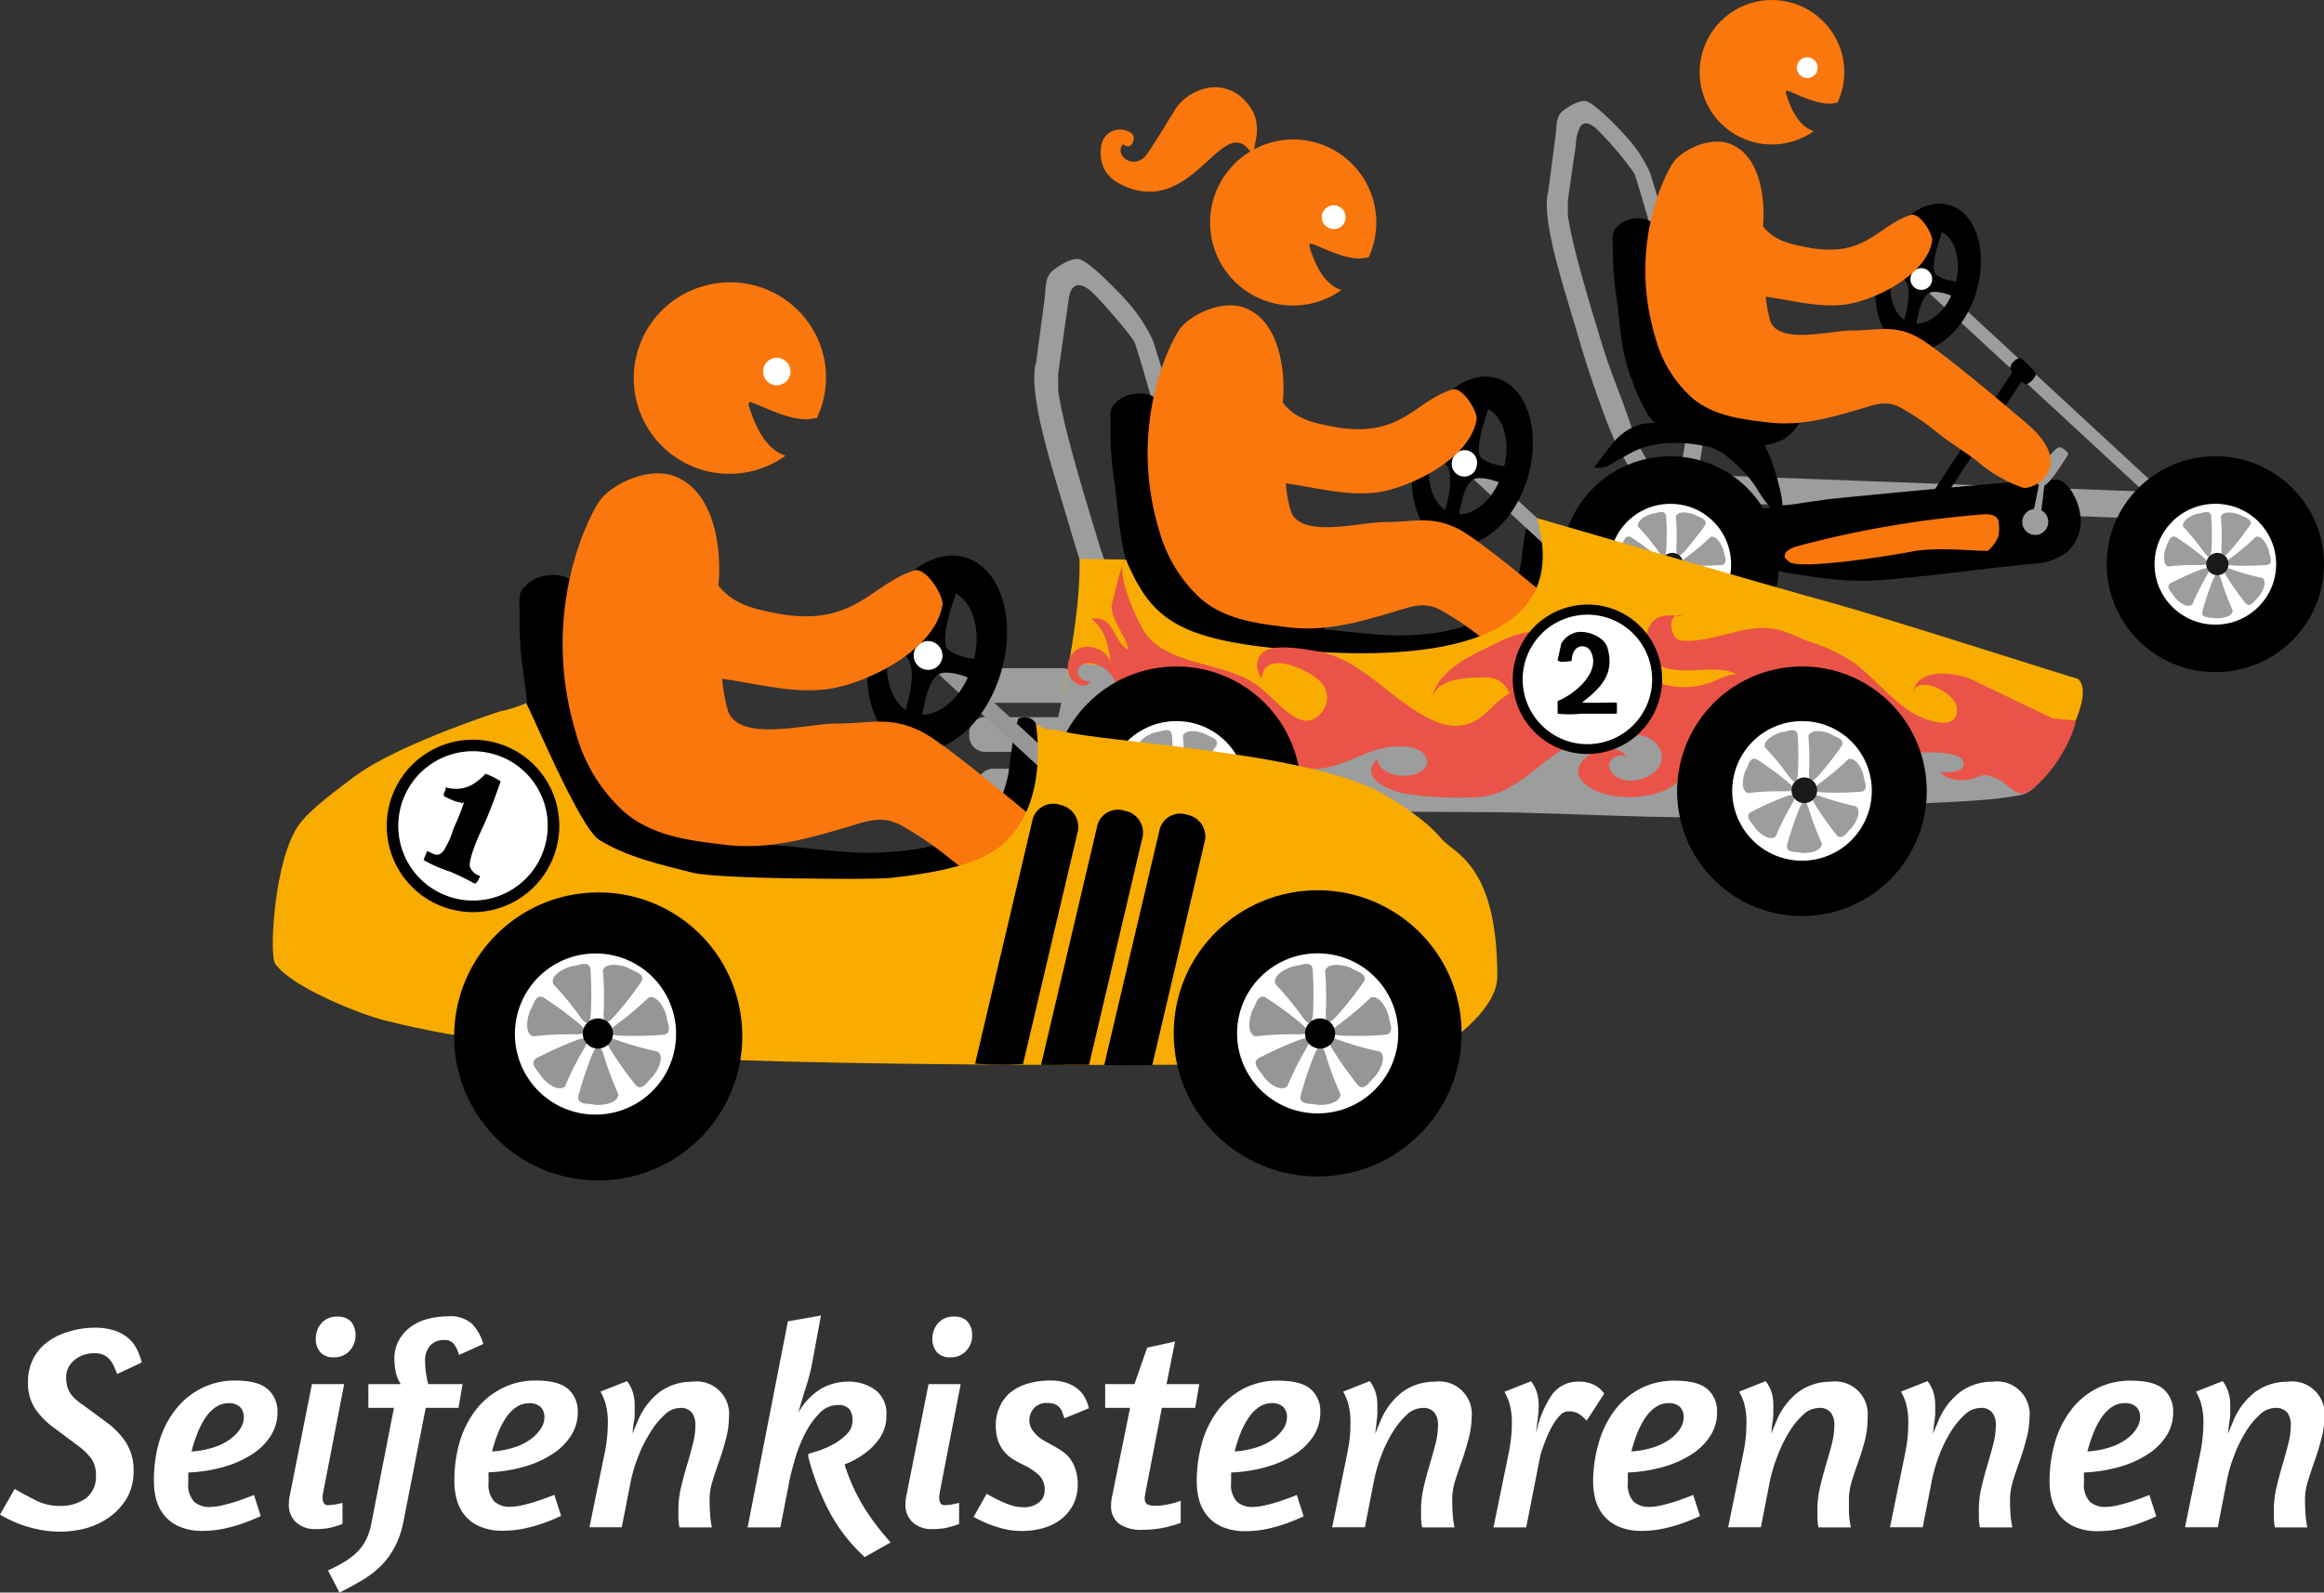 <svg id="Ebene_2" data-name="Ebene 2" xmlns="http://www.w3.org/2000/svg" width="308" height="211.11" viewBox="0 0 308 211.11"><rect x="0" y="0" width="308" height="211.11" fill="#333333" stroke="none"/><defs><style>.cls-1{fill:#fff;}.cls-2{fill:#9c9d9d;}.cls-3{fill:#f9770d;}.cls-4{fill:#1a1a18;}.cls-5{fill:#f8ac00;}.cls-6{fill:#ea5448;}.cls-7{fill:#969696;}</style></defs><title>footer_signet</title><path class="cls-1" d="M12.71,191a8.24,8.24,0,0,1,2.86.43,5.28,5.28,0,0,1,1.83,1.1,4.9,4.9,0,0,1,1.06,1.5,9.1,9.1,0,0,1,.56,1.58l-3.25,1.52c-.11-.24-.22-.51-.35-.82a5.44,5.44,0,0,0-.5-.91,2.39,2.39,0,0,0-.84-.73,2.73,2.73,0,0,0-1.37-.29,4.15,4.15,0,0,0-1.46.25,3.72,3.72,0,0,0-1.18.68,3.07,3.07,0,0,0-.79,1A2.77,2.77,0,0,0,9,197.63a4.22,4.22,0,0,0,.17,1.24,3.42,3.42,0,0,0,.5,1,5,5,0,0,0,.76.77c.28.24.61.48,1,.74l3.1,2.29a10.25,10.25,0,0,1,2.4,2.55,6.74,6.74,0,0,1,1,3.8,7.07,7.07,0,0,1-.83,3.47A8.28,8.28,0,0,1,14.88,216a9.66,9.66,0,0,1-3.08,1.53,12.85,12.85,0,0,1-3.55.5,14.23,14.23,0,0,1-2.63-.23,18.34,18.34,0,0,1-2.19-.56,14.48,14.48,0,0,1-1.79-.72c-.53-.26-1-.5-1.41-.74l1.94-3.41c.88.52,1.81,1,2.81,1.52a6.94,6.94,0,0,0,3.12.73,5.74,5.74,0,0,0,3.5-1,3.58,3.58,0,0,0,1.34-3.08,3.65,3.65,0,0,0-.62-2.2,8.52,8.52,0,0,0-1.82-1.75l-2.91-2.17a11.13,11.13,0,0,1-2.65-2.6,6.16,6.16,0,0,1-1-3.64,6.67,6.67,0,0,1,.66-3,6.39,6.39,0,0,1,1.84-2.23,8.68,8.68,0,0,1,2.77-1.39A11.88,11.88,0,0,1,12.71,191Z" transform="translate(-0.23 -15)"/><path class="cls-1" d="M21.29,206.23A13,13,0,0,1,23.38,202a10.25,10.25,0,0,1,3.39-2.89A9.73,9.73,0,0,1,31.38,198c2,0,3.45.37,4.3,1.12A3.84,3.84,0,0,1,37,202.2a5.73,5.73,0,0,1-.87,3.1,8,8,0,0,1-2.44,2.44,13.72,13.72,0,0,1-3.74,1.69,19.92,19.92,0,0,1-4.77.76q0,.34,0,.69v.66a3.29,3.29,0,0,0,.77,2.52,3,3,0,0,0,2.06.7,7.59,7.59,0,0,0,1.76-.24,19.34,19.34,0,0,0,1.92-.54c.69-.23,1.43-.5,2.2-.81l.9,2.79a24.5,24.5,0,0,1-2.45,1,19.51,19.51,0,0,1-2.46.68,13.57,13.57,0,0,1-2.77.29,7.51,7.51,0,0,1-3.06-.55,5.24,5.24,0,0,1-2-1.45,5.57,5.57,0,0,1-1.09-2.07,8.82,8.82,0,0,1-.33-2.41A18.28,18.28,0,0,1,21.29,206.23Zm7.54-4.71a5.2,5.2,0,0,0-1.38,1.42A10.93,10.93,0,0,0,26.39,205a19.37,19.37,0,0,0-.78,2.41,11.75,11.75,0,0,0,3-.57,7.47,7.47,0,0,0,2.17-1.1,5.21,5.21,0,0,0,1.32-1.4,2.7,2.7,0,0,0,.44-1.43,1.92,1.92,0,0,0-.48-1.39,2.14,2.14,0,0,0-1.61-.51A3,3,0,0,0,28.83,201.52Z" transform="translate(-0.23 -15)"/><path class="cls-1" d="M39.44,216.77a3.11,3.11,0,0,1-.93-2.36,5.65,5.65,0,0,1,.12-1.13l2.94-14.8h4.27L43.05,212.9a3,3,0,0,0-.06.33,1.32,1.32,0,0,0,0,.29c0,.64.22,1,.66,1a6,6,0,0,0,1.28-.14c.41-.09.64-.15.69-.17V217a7.23,7.23,0,0,1-1,.34,6.38,6.38,0,0,1-1.1.26,10.24,10.24,0,0,1-1.41.09A3.69,3.69,0,0,1,39.44,216.77Zm7.33-26.56a2.78,2.78,0,0,1,.58,1.84,2.93,2.93,0,0,1-.78,2,2.66,2.66,0,0,1-2.09.87,2.22,2.22,0,0,1-1.82-.7,2.61,2.61,0,0,1-.58-1.74,3.11,3.11,0,0,1,.75-2.08,2.66,2.66,0,0,1,2.11-.87A2.3,2.3,0,0,1,46.77,190.21Z" transform="translate(-0.23 -15)"/><path class="cls-1" d="M61.06,194.61a4.74,4.74,0,0,0-.6-1.36,1.47,1.47,0,0,0-1.33-.62,2.46,2.46,0,0,0-1.88.72,3,3,0,0,0-.68,2.15,11,11,0,0,0,.1,1.36,10.31,10.31,0,0,0,.32,1.62h4.54L61,201.62H56.65L53.74,216.5a12.72,12.72,0,0,1-1.2,3.58,10.42,10.42,0,0,1-1.86,2.52,12.8,12.8,0,0,1-2.46,1.88c-.92.55-1.92,1.09-3,1.63l-1.52-2.94A19.73,19.73,0,0,0,45.93,222a8.71,8.71,0,0,0,1.65-1.28,6.43,6.43,0,0,0,1.16-1.6,8.23,8.23,0,0,0,.7-2.15l3-15.35H49.05v-3.14h4.3a4.49,4.49,0,0,1-.68-1.64,9.57,9.57,0,0,1-.17-1.69,5,5,0,0,1,.58-2.46,5.53,5.53,0,0,1,1.55-1.78,6.62,6.62,0,0,1,2.27-1.07,10.53,10.53,0,0,1,2.73-.35,4.26,4.26,0,0,1,3.16,1,6.22,6.22,0,0,1,1.49,2.67Z" transform="translate(-0.23 -15)"/><path class="cls-1" d="M61.12,206.23A13.24,13.24,0,0,1,63.21,202a10.19,10.19,0,0,1,3.4-2.89A9.71,9.71,0,0,1,71.22,198c2,0,3.44.37,4.3,1.12a3.88,3.88,0,0,1,1.28,3.06,5.66,5.66,0,0,1-.88,3.1,8,8,0,0,1-2.44,2.44,13.58,13.58,0,0,1-3.74,1.69,19.84,19.84,0,0,1-4.76.76,5.32,5.32,0,0,0,0,.69v.66a3.33,3.33,0,0,0,.77,2.52,3,3,0,0,0,2.06.7,7.59,7.59,0,0,0,1.76-.24,19.34,19.34,0,0,0,1.92-.54c.7-.23,1.43-.5,2.21-.81l.89,2.79a25.29,25.29,0,0,1-2.44,1,20.5,20.5,0,0,1-2.46.68,13.64,13.64,0,0,1-2.77.29,7.44,7.44,0,0,1-3.06-.55,5.2,5.2,0,0,1-2-1.45,5.55,5.55,0,0,1-1.08-2.07,8.82,8.82,0,0,1-.33-2.41A18.28,18.28,0,0,1,61.12,206.23Zm7.54-4.71a5.2,5.2,0,0,0-1.38,1.42A10.93,10.93,0,0,0,66.22,205a19.37,19.37,0,0,0-.78,2.41,11.67,11.67,0,0,0,3-.57,7.47,7.47,0,0,0,2.17-1.1,5.06,5.06,0,0,0,1.32-1.4,2.72,2.72,0,0,0,.45-1.43,1.89,1.89,0,0,0-.49-1.39,2.14,2.14,0,0,0-1.61-.51A3,3,0,0,0,68.66,201.52Z" transform="translate(-0.23 -15)"/><path class="cls-1" d="M96.4,205.88c-.26,1-.55,1.93-.87,2.83s-.61,1.78-.87,2.62a8.14,8.14,0,0,0-.39,2.42q0,.78.06,1.8a12.4,12.4,0,0,0,.25,1.92h-4.3a9.72,9.72,0,0,1-.14-1.22c0-.38,0-.74,0-1.11a13,13,0,0,1,.35-3c.24-1,.49-1.95.78-2.9s.54-1.88.77-2.78a10,10,0,0,0,.35-2.61,2.74,2.74,0,0,0-.44-1.57,1.88,1.88,0,0,0-1.65-.64,3,3,0,0,0-2,.91,10.28,10.28,0,0,0-1.88,2.33A17.36,17.36,0,0,0,84.84,208a19.42,19.42,0,0,0-1,3.29l-1.21,6.16H78.35l2-9.77a17.6,17.6,0,0,0,.33-2.09c.06-.64.1-1.22.1-1.74a9,9,0,0,0-.39-3.1,9.82,9.82,0,0,0-.58-1.28l3.52-1.39a4.68,4.68,0,0,1,.72,1.31,5.59,5.59,0,0,1,.29,2,5.47,5.47,0,0,1,0,.64c0,.14,0,.32,0,.52s0,.5-.09.87-.12.91-.2,1.61l.66-1.55a9.26,9.26,0,0,1,3-4,7.18,7.18,0,0,1,4.21-1.32,4.32,4.32,0,0,1,4.92,4.73A11.55,11.55,0,0,1,96.4,205.88Z" transform="translate(-0.23 -15)"/><path class="cls-1" d="M103.65,217.47H99.31l5.34-27.32,4.38-.77-1.2,6.51a27,27,0,0,1-.79,3c-.38,1.19-.71,2.31-1,3.37a8.46,8.46,0,0,1,3.18-3.27,7.27,7.27,0,0,1,3.29-.84,6.06,6.06,0,0,1,3.72,1.09,3.9,3.9,0,0,1,1.47,3.37,5.15,5.15,0,0,1-.87,3,8.57,8.57,0,0,1-1.92,2,11.25,11.25,0,0,1-2.75,1.51,25.85,25.85,0,0,0,1.11,2.92,24.3,24.3,0,0,0,1.35,2.58c.51.83,1.05,1.63,1.65,2.42s1.25,1.6,2,2.42l-3.44,1.94a22.31,22.31,0,0,1-4.79-6.22,33.93,33.93,0,0,1-2.69-7.07l0-.39c.2-.05.62-.18,1.26-.38a12.51,12.51,0,0,0,2-.86,7.63,7.63,0,0,0,1.8-1.33,2.54,2.54,0,0,0,.8-1.84,2.31,2.31,0,0,0-.43-1.53,1.85,1.85,0,0,0-1.51-.53,3.35,3.35,0,0,0-2.42,1.07,10.6,10.6,0,0,0-1.88,2.63,19.36,19.36,0,0,0-1.34,3.32c-.34,1.16-.61,2.19-.79,3.09Z" transform="translate(-0.23 -15)"/><path class="cls-1" d="M121.16,216.77a3.11,3.11,0,0,1-.93-2.36,5.65,5.65,0,0,1,.12-1.13l2.94-14.8h4.26l-2.79,14.42c0,.13,0,.24-.05.33a1.32,1.32,0,0,0,0,.29c0,.64.22,1,.66,1a6,6,0,0,0,1.27-.14c.42-.09.65-.15.7-.17V217a7.76,7.76,0,0,1-1,.34,6.61,6.61,0,0,1-1.1.26,10.28,10.28,0,0,1-1.42.09A3.68,3.68,0,0,1,121.16,216.77Zm7.32-26.56a2.73,2.73,0,0,1,.59,1.84,2.93,2.93,0,0,1-.78,2,2.66,2.66,0,0,1-2.09.87,2.21,2.21,0,0,1-1.82-.7,2.61,2.61,0,0,1-.58-1.74,3.11,3.11,0,0,1,.75-2.08,2.66,2.66,0,0,1,2.11-.87A2.26,2.26,0,0,1,128.48,190.21Z" transform="translate(-0.23 -15)"/><path class="cls-1" d="M139.41,198a6.55,6.55,0,0,1,2.09.29,4.59,4.59,0,0,1,1.51.79,3.83,3.83,0,0,1,1,1.18,5.43,5.43,0,0,1,.53,1.42L141.31,203c-.1-.24-.19-.47-.27-.72a2.32,2.32,0,0,0-.35-.66,1.72,1.72,0,0,0-.6-.46,2.31,2.31,0,0,0-1-.18,2.23,2.23,0,0,0-1.88.74,2.48,2.48,0,0,0-.56,1.51,2.19,2.19,0,0,0,.21,1,3.4,3.4,0,0,0,.53.77,3.91,3.91,0,0,0,.67.62,4.65,4.65,0,0,0,.68.43l1.12.62c.42.23.82.48,1.23.76a4.14,4.14,0,0,1,1,1,4.83,4.83,0,0,1,.7,1.42,6.61,6.61,0,0,1,.27,2,5.85,5.85,0,0,1-.48,2.35,5.69,5.69,0,0,1-1.42,1.93,6.62,6.62,0,0,1-2.32,1.32,10,10,0,0,1-3.26.49,9.82,9.82,0,0,1-2.38-.29,18.9,18.9,0,0,1-2-.64c-.68-.29-1.32-.6-1.94-.93L131,213a15,15,0,0,0,1.67.9,10.83,10.83,0,0,0,1.53.62,5.08,5.08,0,0,0,1.57.27,3.15,3.15,0,0,0,2.19-.66,2,2,0,0,0,.72-1.55,2.63,2.63,0,0,0-.72-2,8.05,8.05,0,0,0-1.65-1.18l-1-.5c-.31-.16-.64-.35-1-.58a4.85,4.85,0,0,1-1-.91,4.71,4.71,0,0,1-.8-1.42,6.31,6.31,0,0,1-.31-2.09,5.71,5.71,0,0,1,.47-2.31A5.29,5.29,0,0,1,134,199.7a6.6,6.6,0,0,1,2.27-1.24A10.31,10.31,0,0,1,139.41,198Z" transform="translate(-0.23 -15)"/><path class="cls-1" d="M146.7,198.48h3.87l1.7-4.84,3.69-.81-1.13,5.65h4.34l-.54,3.14h-4.42L152,213.05q0,.19-.06.33a2.5,2.5,0,0,0,0,.25.88.88,0,0,0,.31.76,2.28,2.28,0,0,0,1.17.21,6.89,6.89,0,0,0,1.1-.09c.38-.07.73-.14,1.07-.22s.76-.22,1.12-.35v2.91a9.58,9.58,0,0,1-1.43.46,11.86,11.86,0,0,1-1.57.33,13.14,13.14,0,0,1-1.92.14,5.19,5.19,0,0,1-3.31-.83,3,3,0,0,1-1-2.43,5.4,5.4,0,0,1,.12-1.08L150,201.62H146.7Z" transform="translate(-0.23 -15)"/><path class="cls-1" d="M159.54,206.23a13,13,0,0,1,2.09-4.26,10.25,10.25,0,0,1,3.39-2.89,9.71,9.71,0,0,1,4.61-1.06c2,0,3.45.37,4.3,1.12a3.84,3.84,0,0,1,1.28,3.06,5.73,5.73,0,0,1-.87,3.1,8,8,0,0,1-2.44,2.44,13.72,13.72,0,0,1-3.74,1.69,20,20,0,0,1-4.77.76q0,.34,0,.69v.66a3.29,3.29,0,0,0,.77,2.52,3,3,0,0,0,2.05.7,7.6,7.6,0,0,0,1.77-.24,18.42,18.42,0,0,0,1.91-.54c.7-.23,1.44-.5,2.21-.81L173,216a24.5,24.5,0,0,1-2.45,1,19.51,19.51,0,0,1-2.46.68,13.57,13.57,0,0,1-2.77.29,7.51,7.51,0,0,1-3.06-.55,5.17,5.17,0,0,1-2-1.45,5.57,5.57,0,0,1-1.09-2.07,8.82,8.82,0,0,1-.33-2.41A18.28,18.28,0,0,1,159.54,206.23Zm7.54-4.71a5.2,5.2,0,0,0-1.38,1.42,11,11,0,0,0-1.07,2.05,19.33,19.33,0,0,0-.77,2.41,11.75,11.75,0,0,0,3-.57,7.47,7.47,0,0,0,2.17-1.1,5.21,5.21,0,0,0,1.32-1.4,2.79,2.79,0,0,0,.44-1.43,1.92,1.92,0,0,0-.48-1.39,2.14,2.14,0,0,0-1.61-.51A3,3,0,0,0,167.08,201.52Z" transform="translate(-0.23 -15)"/><path class="cls-1" d="M194.82,205.88c-.26,1-.55,1.93-.87,2.83s-.62,1.78-.88,2.62a8.45,8.45,0,0,0-.38,2.42q0,.78.06,1.8a11.29,11.29,0,0,0,.25,1.92h-4.3a8.16,8.16,0,0,1-.14-1.22c0-.38,0-.74,0-1.11a13,13,0,0,1,.35-3c.23-1,.49-1.95.77-2.9s.55-1.88.78-2.78a10.42,10.42,0,0,0,.35-2.61,2.67,2.67,0,0,0-.45-1.57,1.84,1.84,0,0,0-1.64-.64,3.06,3.06,0,0,0-2.06.91,10.56,10.56,0,0,0-1.88,2.33,18.06,18.06,0,0,0-1.51,3.12,21.46,21.46,0,0,0-.95,3.29l-1.2,6.16h-4.34l2-9.77c.15-.74.26-1.44.33-2.09s.09-1.22.09-1.74a9.28,9.28,0,0,0-.38-3.1,11.45,11.45,0,0,0-.58-1.28l3.52-1.39a5,5,0,0,1,.72,1.31,5.83,5.83,0,0,1,.29,2c0,.28,0,.5,0,.64s0,.32,0,.52a8,8,0,0,1-.1.87c0,.38-.11.91-.19,1.61l.66-1.55a9.18,9.18,0,0,1,3-4,7.13,7.13,0,0,1,4.2-1.32,4.33,4.33,0,0,1,4.93,4.73A11.55,11.55,0,0,1,194.82,205.88Z" transform="translate(-0.23 -15)"/><path class="cls-1" d="M210.51,203.33a5,5,0,0,0-1-.89,2.58,2.58,0,0,0-1.44-.35,1.5,1.5,0,0,0-1.06.5,6,6,0,0,0-1,1.34,14.05,14.05,0,0,0-.91,1.9,21,21,0,0,0-.74,2.15l-1.86,9.49h-4.34l2-9.77c.15-.74.26-1.44.33-2.09s.1-1.22.1-1.74a9.23,9.23,0,0,0-.39-3.1,11.45,11.45,0,0,0-.58-1.28l3.52-1.39a5,5,0,0,1,.72,1.31,5.83,5.83,0,0,1,.29,2,13.49,13.49,0,0,1-.14,1.8c-.09.66-.16,1.29-.21,1.88a13.69,13.69,0,0,1,2.13-5.23,4.19,4.19,0,0,1,3.49-1.71,4.37,4.37,0,0,1,2.13.45,3.64,3.64,0,0,1,1.28,1.14Z" transform="translate(-0.23 -15)"/><path class="cls-1" d="M212.12,206.23a13,13,0,0,1,2.09-4.26,10.25,10.25,0,0,1,3.39-2.89,9.71,9.71,0,0,1,4.61-1.06c2,0,3.45.37,4.3,1.12a3.84,3.84,0,0,1,1.28,3.06,5.73,5.73,0,0,1-.87,3.1,8.1,8.1,0,0,1-2.44,2.44,13.72,13.72,0,0,1-3.74,1.69,20,20,0,0,1-4.77.76q0,.34,0,.69v.66a3.29,3.29,0,0,0,.77,2.52,3,3,0,0,0,2,.7,7.6,7.6,0,0,0,1.77-.24,19.15,19.15,0,0,0,1.91-.54c.7-.23,1.44-.5,2.21-.81l.9,2.79a24.5,24.5,0,0,1-2.45,1,19.51,19.51,0,0,1-2.46.68,13.57,13.57,0,0,1-2.77.29,7.51,7.51,0,0,1-3.06-.55,5.17,5.17,0,0,1-2-1.45,5.57,5.57,0,0,1-1.09-2.07,8.82,8.82,0,0,1-.33-2.41A18.28,18.28,0,0,1,212.12,206.23Zm7.54-4.71a5.2,5.2,0,0,0-1.38,1.42,11,11,0,0,0-1.07,2.05,19.33,19.33,0,0,0-.77,2.41,11.75,11.75,0,0,0,3-.57,7.47,7.47,0,0,0,2.17-1.1,5.21,5.21,0,0,0,1.32-1.4,2.79,2.79,0,0,0,.44-1.43,1.92,1.92,0,0,0-.48-1.39,2.14,2.14,0,0,0-1.61-.51A3,3,0,0,0,219.66,201.52Z" transform="translate(-0.23 -15)"/><path class="cls-1" d="M247.4,205.88c-.26,1-.55,1.93-.87,2.83s-.62,1.78-.88,2.62a8.45,8.45,0,0,0-.38,2.42c0,.52,0,1.12,0,1.8a12.37,12.37,0,0,0,.26,1.92h-4.3a8.16,8.16,0,0,1-.14-1.22c0-.38,0-.74,0-1.11a13,13,0,0,1,.35-3c.23-1,.49-1.95.77-2.9s.55-1.88.78-2.78a10.42,10.42,0,0,0,.35-2.61,2.67,2.67,0,0,0-.45-1.57,1.84,1.84,0,0,0-1.64-.64,3.06,3.06,0,0,0-2.06.91,10.56,10.56,0,0,0-1.88,2.33,18.06,18.06,0,0,0-1.51,3.12,21.46,21.46,0,0,0-1,3.29l-1.2,6.16h-4.34l2-9.77c.15-.74.26-1.44.33-2.09s.09-1.22.09-1.74a9.28,9.28,0,0,0-.38-3.1,11.45,11.45,0,0,0-.58-1.28l3.52-1.39a5,5,0,0,1,.72,1.31,5.83,5.83,0,0,1,.29,2c0,.28,0,.5,0,.64s0,.32,0,.52a8,8,0,0,1-.1.87c-.05.38-.11.91-.19,1.61l.66-1.55a9.18,9.18,0,0,1,3-4,7.13,7.13,0,0,1,4.2-1.32,4.32,4.32,0,0,1,4.92,4.73A11.54,11.54,0,0,1,247.4,205.88Z" transform="translate(-0.23 -15)"/><path class="cls-1" d="M268.75,205.88c-.26,1-.55,1.93-.87,2.83s-.62,1.78-.88,2.62a8.45,8.45,0,0,0-.38,2.42c0,.52,0,1.12.05,1.8a12.37,12.37,0,0,0,.26,1.92h-4.3a8.16,8.16,0,0,1-.14-1.22c0-.38,0-.74,0-1.11a13,13,0,0,1,.35-3c.23-1,.49-1.95.77-2.9s.55-1.88.78-2.78a10.42,10.42,0,0,0,.35-2.61,2.67,2.67,0,0,0-.45-1.57,1.84,1.84,0,0,0-1.64-.64,3.06,3.06,0,0,0-2.06.91,10.56,10.56,0,0,0-1.88,2.33,18.06,18.06,0,0,0-1.51,3.12,21.46,21.46,0,0,0-.95,3.29l-1.2,6.16h-4.34l2-9.77c.15-.74.26-1.44.33-2.09s.09-1.22.09-1.74a9.28,9.28,0,0,0-.38-3.1,11.45,11.45,0,0,0-.58-1.28l3.52-1.39a5,5,0,0,1,.72,1.31,5.83,5.83,0,0,1,.29,2c0,.28,0,.5,0,.64s0,.32,0,.52a8,8,0,0,1-.1.87c-.05.38-.11.91-.19,1.61l.66-1.55a9.18,9.18,0,0,1,3-4,7.13,7.13,0,0,1,4.2-1.32,4.33,4.33,0,0,1,4.93,4.73A11.55,11.55,0,0,1,268.75,205.88Z" transform="translate(-0.23 -15)"/><path class="cls-1" d="M272.56,206.23a13.05,13.05,0,0,1,2.1-4.26,10.06,10.06,0,0,1,3.39-2.89,9.71,9.71,0,0,1,4.61-1.06c2,0,3.45.37,4.3,1.12a3.88,3.88,0,0,1,1.28,3.06,5.73,5.73,0,0,1-.87,3.1,8.14,8.14,0,0,1-2.45,2.44,13.65,13.65,0,0,1-3.73,1.69,20,20,0,0,1-4.77.76,5.32,5.32,0,0,0,0,.69v.66a3.29,3.29,0,0,0,.78,2.52,3,3,0,0,0,2,.7,7.52,7.52,0,0,0,1.76-.24,19.34,19.34,0,0,0,1.92-.54c.7-.23,1.43-.5,2.21-.81L286,216a25.29,25.29,0,0,1-2.44,1,19.51,19.51,0,0,1-2.46.68,13.64,13.64,0,0,1-2.77.29,7.44,7.44,0,0,1-3.06-.55,5.28,5.28,0,0,1-2-1.45,5.7,5.7,0,0,1-1.08-2.07,8.82,8.82,0,0,1-.33-2.41A18.65,18.65,0,0,1,272.56,206.23Zm7.54-4.71a5.2,5.2,0,0,0-1.38,1.42,10.93,10.93,0,0,0-1.06,2.05,19.37,19.37,0,0,0-.78,2.41,11.83,11.83,0,0,0,3.05-.57,7.74,7.74,0,0,0,2.17-1.1,5,5,0,0,0,1.31-1.4,2.72,2.72,0,0,0,.45-1.43,1.89,1.89,0,0,0-.49-1.39,2.13,2.13,0,0,0-1.6-.51A3,3,0,0,0,280.1,201.52Z" transform="translate(-0.23 -15)"/><path class="cls-1" d="M307.84,205.88c-.26,1-.55,1.93-.87,2.83s-.61,1.78-.87,2.62a8.14,8.14,0,0,0-.39,2.42q0,.78.06,1.8a12.4,12.4,0,0,0,.25,1.92h-4.3a8.06,8.06,0,0,1-.13-1.22c0-.38,0-.74,0-1.11a12.51,12.51,0,0,1,.35-3c.23-1,.49-1.95.77-2.9s.54-1.88.77-2.78a10,10,0,0,0,.35-2.61,2.74,2.74,0,0,0-.44-1.57,1.88,1.88,0,0,0-1.65-.64,3,3,0,0,0-2.05.91,10.28,10.28,0,0,0-1.88,2.33,17.36,17.36,0,0,0-1.51,3.12,19.42,19.42,0,0,0-.95,3.29l-1.2,6.16h-4.34l2-9.77a17.6,17.6,0,0,0,.33-2.09,16,16,0,0,0,.1-1.74,9,9,0,0,0-.39-3.1,9.82,9.82,0,0,0-.58-1.28l3.53-1.39a4.93,4.93,0,0,1,.71,1.31,5.59,5.59,0,0,1,.29,2,5.47,5.47,0,0,1,0,.64c0,.14,0,.32,0,.52s-.05.5-.1.87-.12.91-.2,1.61l.66-1.55a9.26,9.26,0,0,1,3-4,7.18,7.18,0,0,1,4.21-1.32,4.32,4.32,0,0,1,4.92,4.73A11.55,11.55,0,0,1,307.84,205.88Z" transform="translate(-0.23 -15)"/><path class="cls-2" d="M254.3,51.22c-.51.55.08,1.28.81,1.9l38.42,35.53,1.14-1.23L256.31,51.94C255.69,51.39,254.88,50.59,254.3,51.22Z" transform="translate(-0.23 -15)"/><path d="M258.39,42.13c-3.58-.89-7.66,2.71-9.11,8s.29,10.34,3.87,11.22,7.65-2.71,9.1-8S262,43,258.39,42.13Zm1,10.54c-.93,3.41-3.55,5.71-5.84,5.15s-3.41-3.79-2.48-7.2,3.54-5.71,5.84-5.14S260.31,49.27,259.39,52.67Z" transform="translate(-0.23 -15)"/><path d="M256,44.48c.13.55-1.62,5.05-2.11,5.62-1,1.12-1.54.25-2.85-.13-.08.33-.15,1-.2,1.4a2.15,2.15,0,0,1,2.33,2,11.15,11.15,0,0,1-.8,4.6c.23.05,1.52.28,1.75.31.28-1.17.63-4,1.91-4.5.81-.3,2.39.2,3.43.63.2-.52.37-1.66.63-2.13-.63.22-3.38-.39-3.54-1.34-.32-1.81,1.11-5.18,1.26-5.92a7.05,7.05,0,0,0-1.81-.58c0,.07.35.44.35.52" transform="translate(-0.23 -15)"/><path class="cls-1" d="M256.27,52.28a1.44,1.44,0,1,1-1.15-1.71A1.46,1.46,0,0,1,256.27,52.28Z" transform="translate(-0.23 -15)"/><path class="cls-2" d="M218.9,37.88a18,18,0,0,0-3.36-5c-1-1.14-4.19-4.38-5.21-4.49s-2.77,1.06-3.21,1.53c-.64.68-.59,1.78-.72,2.95l-1,7.67a.73.73,0,0,0-.08.25c-.64,4.12,2.27,12.6,4.13,19,1,3.49,2.17,6.92,3.44,10.33.49,1.32,1.11,2.83,1.78,4.31l3.43,5.77s1.93-1.41,1.78-1.73c-1.15-2.39-2.45-3.82-3.42-6.82-1-3.16-2.8-7.38-3.77-10.55-1.59-5.19-4.1-13.39-4.67-17.57,0-.61,0-1.25,0-1.93,0,0,.73-5.23,1.06-7.37a5.34,5.34,0,0,1,.62-2.51c.48-.51.92-.54,1.94.19A42.07,42.07,0,0,1,216.83,38c.82,2,9.37,32.71,9.5,33.16.66.18,1.75-.54,2.38-.7C228.77,70,222.3,48.64,218.9,37.88Z" transform="translate(-0.23 -15)"/><path class="cls-2" d="M216.83,79.41c-.06,1.6,1.26,1.93,2.63,1.89l75.1,2.84.14-3.59-75-2.83C218.53,77.71,216.9,77.58,216.83,79.41Z" transform="translate(-0.23 -15)"/><path d="M234.12,82.36c.71,0,7.08-1.06,9.49-1.3,5.59-.55,28.16-2.77,29.5-2.42s2.52,2.72,2.75,4.22a5.5,5.5,0,0,1-1.66,5.29,7.8,7.8,0,0,1-4.27,1.57c-3.21.18-18.12,2.24-22.47,2.27-5,.05-10.52-1.09-15.43-2,0-.71-1.12-6.07-1-7.11a7.59,7.59,0,0,1,1.21-.07" transform="translate(-0.23 -15)"/><path class="cls-3" d="M236.82,89c-.38-.92,1-1.45,1.69-1.62a136.11,136.11,0,0,1,24.64-4.2c.74-.06,1.69.11,1.91.78a5.08,5.08,0,0,1,0,2.16A4.94,4.94,0,0,1,263.7,88c-.52.15-6.75-.56-10,.1-2.35.47-15.63,2.64-16.47,1.26" transform="translate(-0.23 -15)"/><path class="cls-2" d="M270.76,82.63c.21-1.28.33-2.91.44-3.31.79-.22,3.17-4.15,3.17-4.15a2.31,2.31,0,0,0-1.2-.92l-.38.2s-2.62,2.42-3,4.21c-.05.26,1,.76.65.61,0,0-.33,1.69-.5,2.51,0,.12-.09.38-.16.7a1.72,1.72,0,1,0,1.9,1.7A1.73,1.73,0,0,0,270.76,82.63Z" transform="translate(-0.23 -15)"/><path d="M268.58,63.33c-.62-.41-.94-.17-1.13.18L255.52,81.58l1.4.93,11.92-18C269,64.18,269.3,63.8,268.58,63.33Z" transform="translate(-0.23 -15)"/><path class="cls-2" d="M225,72.05c-1-.16-1.23,0-1.2.1l-1.22,7.72,2.3.37,1.23-7.72C226.06,72.4,226.13,72.24,225,72.05Z" transform="translate(-0.23 -15)"/><path d="M214.15,73.53a7.46,7.46,0,0,1,3.37-2.23c1.34-.56,11.74-.24,13.38-.18,2.11.08,2.44,1.18,3.26,3a24,24,0,0,1,1.64,4.46c.18.74,1.26,4.29.14,4.22-1.28-.08-2.57-2.64-3.28-3.65a18.88,18.88,0,0,0-3.46-3.57,6.13,6.13,0,0,0-3.32-1.5,17.79,17.79,0,0,0-5.32-.28A10.87,10.87,0,0,0,216,75.25c-.66.37-1.65.91-2.3,1.3a2.79,2.79,0,0,1-2.23.4" transform="translate(-0.23 -15)"/><path d="M215.28,44.93c-1.69,0-1.26,2-1.29,2.56a39.43,39.43,0,0,0,.39,6.33c.66,4.34.52,7.48,2.16,11.64a22.82,22.82,0,0,0,2.28,4.78,6.49,6.49,0,0,0,4.31,2.41c4.08.8,9.73,2.73,13.63.48.83-.49,1.44-3.4,0-3.08a18.36,18.36,0,0,1-3.94.67,46.32,46.32,0,0,1-8.41-1.52c-1.8-.7-1.39-1-1.54-2.55a17.17,17.17,0,0,0-1.81-5.54c-1.46-2.7-3.12-2.55-3.54-5.68-.18-1.32-.84-5-.66-6.25.12-.9-.45-3.92-1.58-4.25" transform="translate(-0.23 -15)"/><path d="M267.88,62.47c-.7.16-1.58,1.14-1.08,1.63.25.25,1.4,1.72,1.87,1.81s1.5-1,1.35-1.42a9.68,9.68,0,0,0-2-2" transform="translate(-0.23 -15)"/><path d="M214.18,46.05c.16-1.82,2.89-2.45,4.32-1.92,1.83.68,2.6,2.85,2.91,4.54.36,1.87.52,3.86,1.63,5.55s2.76,2.24,4,3.63,1.68,3.81,1.71,5.74c0,2.18.21,3.61,2.64,3.85,2,.2,5.25-.1,7.18.24s.47,3.35-.91,4.72c-2.65,2.61-7.84.51-10.95-.27-2.17-.55-4.53-1.21-6.13-2.89-2.52-2.64-3.86-6.59-4.48-10.1a76.82,76.82,0,0,1-.57-8c-.08-1.15-.33-4.72-1.32-5.07" transform="translate(-0.23 -15)"/><path class="cls-3" d="M268.89,71.19c-1.81-1.55-12.11-10.33-14.78-11.64-3.15-1.52-4.94-.74-8.5-.74-2.79,0-9.54,1.92-10.76-1.22a18.56,18.56,0,0,1-.6-3.26c3.62.51,6.83,1.43,10.26,1.07,3.71-.37,11.07-3.8,11.79-8.49.12-.8-1.61-3.83-2.89-3.41-4.56,1.51-6,6-14.33,4.16-1.53-.33-3.74-.73-5.25-2.73,0,1.13,1.23-8.53-4.18-10.81-2.7-1.14-6.4.75-7.56,2.28s-6.16,11.25-2.46,23.4a16.39,16.39,0,0,0,4.92,8c2.83,2.34,6.43,2.77,9.95,3.19,4.3.51,8-.53,12.07-1.71,2-.59,3.46-1.28,5.41-.32a33.12,33.12,0,0,1,5.13,3.49c1.92,1.51,3.23,2.21,5.17,3.69a18.1,18.1,0,0,0,6.07,3.51C269.7,80,275.53,76.87,268.89,71.19Z" transform="translate(-0.23 -15)"/><path class="cls-3" d="M232.2,15.44a9.57,9.57,0,1,0,5.72,18.27,9.2,9.2,0,0,0,2.68-1.33c-2-.63-3-2.91-3.64-4.88a.54.54,0,0,1,0-.42c0-.44,4.19,2.19,6.48,1.57a.72.72,0,0,1,.29,0,9.49,9.49,0,0,0,.49-6.93A9.61,9.61,0,0,0,232.2,15.44Z" transform="translate(-0.23 -15)"/><path class="cls-1" d="M241.13,24a1.38,1.38,0,1,1-1.37-1.41A1.39,1.39,0,0,1,241.13,24Z" transform="translate(-0.23 -15)"/><g id="Räder"><ellipse cx="221.36" cy="74.79" rx="14.4" ry="14.31"/><path class="cls-1" d="M229.65,89.79a8.06,8.06,0,1,1-8.06-8A8,8,0,0,1,229.65,89.79Z" transform="translate(-0.23 -15)"/><path class="cls-2" d="M226.89,86.22A30.77,30.77,0,0,1,224,88.67c-.23.19-1.18.8-.94,1,0,0-.14.29,1.39.31a36.81,36.81,0,0,0,4-.1c.84-.19.33-1.14.25-1.7s-.86-2.33-1.82-2" transform="translate(-0.23 -15)"/><path class="cls-2" d="M227.82,91.62a32.92,32.92,0,0,1-3.64-1c-.28-.08-1.32-.52-1.4-.19,0,0-.31,0,.53,1.33A36.66,36.66,0,0,0,225.63,95c.64.58,1.14-.36,1.56-.75s1.44-2,.63-2.63" transform="translate(-0.23 -15)"/><path class="cls-2" d="M223.88,95.89a30.57,30.57,0,0,1-1.35-3.53c-.1-.28-.37-1.38-.68-1.24,0,0-.23-.22-.76,1.21a36.05,36.05,0,0,0-1.23,3.79c-.1.86,1,.7,1.52.81s2.48,0,2.5-1" transform="translate(-0.23 -15)"/><path class="cls-2" d="M218.54,95.12a33.26,33.26,0,0,1,1.68-3.38c.14-.26.77-1.21.45-1.34,0,0,0-.32-1.4.26a37.42,37.42,0,0,0-3.63,1.66c-.69.51.15,1.18.44,1.67s1.71,1.8,2.46,1.13" transform="translate(-0.23 -15)"/><path class="cls-2" d="M215.36,90.09a31.75,31.75,0,0,1,3.77-.2c.29,0,1.42.07,1.38-.27,0,0,.29-.15-.91-1.09a35.71,35.71,0,0,0-3.24-2.34c-.78-.35-1,.71-1.24,1.2s-.72,2.38.24,2.7" transform="translate(-0.23 -15)"/><path class="cls-2" d="M217.35,84.85a29.36,29.36,0,0,1,2.42,2.9c.19.23.79,1.19,1,1,0,0,.28.13.32-1.39a34.79,34.79,0,0,0-.06-4c-.18-.84-1.13-.35-1.7-.28s-2.33.84-2,1.8" transform="translate(-0.23 -15)"/><path class="cls-2" d="M222.33,83.48a31.8,31.8,0,0,1,.09,3.77c0,.3-.12,1.42.22,1.4,0,0,.14.29,1.12-.88.46-.56,2.19-2.66,2.44-3.16.37-.78-.68-1-1.17-1.28s-2.34-.8-2.7.15" transform="translate(-0.23 -15)"/><path class="cls-4" d="M223.34,89.79a1.48,1.48,0,1,1-1.47-1.5A1.49,1.49,0,0,1,223.34,89.79Z" transform="translate(-0.23 -15)"/><ellipse cx="293.6" cy="74.79" rx="14.4" ry="14.31"/><ellipse class="cls-1" cx="293.6" cy="74.79" rx="8.06" ry="8.01"/><path class="cls-2" d="M299.13,86.22a30.77,30.77,0,0,1-2.87,2.45c-.23.19-1.18.8-.95,1,0,0-.13.29,1.4.31a36.56,36.56,0,0,0,4-.1c.84-.19.34-1.14.26-1.7s-.86-2.33-1.82-2" transform="translate(-0.23 -15)"/><path class="cls-2" d="M300.06,91.62a32.33,32.33,0,0,1-3.64-1c-.28-.08-1.33-.52-1.4-.19,0,0-.32,0,.52,1.33A38.86,38.86,0,0,0,297.87,95c.63.58,1.13-.36,1.55-.75s1.44-2,.64-2.63" transform="translate(-0.23 -15)"/><path class="cls-2" d="M296.12,95.89a32.23,32.23,0,0,1-1.36-3.53c-.09-.28-.36-1.38-.67-1.24,0,0-.23-.22-.76,1.21a38.72,38.72,0,0,0-1.24,3.79c-.09.86,1,.7,1.53.81s2.48,0,2.5-1" transform="translate(-0.23 -15)"/><path class="cls-2" d="M290.78,95.12a30.85,30.85,0,0,1,1.67-3.38c.14-.26.77-1.21.46-1.34,0,0,0-.32-1.4.26a36.35,36.35,0,0,0-3.63,1.66c-.69.51.14,1.18.44,1.67s1.7,1.8,2.46,1.13" transform="translate(-0.23 -15)"/><path class="cls-2" d="M287.59,90.09a32,32,0,0,1,3.77-.2c.3,0,1.43.07,1.39-.27,0,0,.28-.15-.92-1.09a35.62,35.62,0,0,0-3.23-2.34c-.78-.35-1,.71-1.24,1.2s-.72,2.38.23,2.7" transform="translate(-0.23 -15)"/><path class="cls-2" d="M289.59,84.85a32.47,32.47,0,0,1,2.42,2.9c.18.23.79,1.19,1,1,0,0,.29.13.33-1.39a37.23,37.23,0,0,0-.06-4c-.19-.84-1.14-.35-1.7-.28s-2.34.84-2,1.8" transform="translate(-0.23 -15)"/><path class="cls-2" d="M294.56,83.48a29.77,29.77,0,0,1,.09,3.77c0,.3-.12,1.42.23,1.4,0,0,.13.29,1.11-.88a36.53,36.53,0,0,0,2.44-3.16c.38-.78-.67-1-1.16-1.28s-2.35-.8-2.71.15" transform="translate(-0.23 -15)"/><path class="cls-4" d="M295.58,89.79a1.48,1.48,0,1,1-1.48-1.5A1.49,1.49,0,0,1,295.58,89.79Z" transform="translate(-0.23 -15)"/></g><path d="M203.39,97.53c.34-1.61,4.61-15.32-.51-13.75-1.44,3.91-.26,7.61-3.34,11S191.36,99,187.11,99.2c-4.53.22-8.58-.68-13-.84-1.69-.07-15.12.12-10.21,3.86,2,1.55,8.65.12,11,0,3.85-.2,7.74.2,11.6,0,3.22-.16,7.61.22,10.75-.77,2.19-.7,6.42-3.26,6.33-5.86" transform="translate(-0.23 -15)"/><path class="cls-2" d="M193.67,75.51c-.58.63.1,1.46.93,2.17l44.11,40.79,1.31-1.42L196,76.33C195.28,75.7,194.34,74.78,193.67,75.51Z" transform="translate(-0.23 -15)"/><path d="M198.37,65.07c-4.11-1-8.79,3.11-10.45,9.21s.32,11.86,4.43,12.87,8.79-3.11,10.45-9.21S202.48,66.08,198.37,65.07Zm1.14,12.1c-1.06,3.91-4.06,6.56-6.7,5.91s-3.9-4.35-2.84-8.26,4.07-6.55,6.7-5.91S200.58,73.26,199.51,77.17Z" transform="translate(-0.23 -15)"/><path d="M195.65,67.76c.15.64-1.85,5.81-2.42,6.45-1.13,1.29-1.77.3-3.27-.15-.1.39-.18,1.21-.23,1.61A2.46,2.46,0,0,1,192.4,78a12.93,12.93,0,0,1-.91,5.29c.26.06,1.74.32,2,.36.32-1.35.73-4.64,2.19-5.17.93-.34,2.75.23,3.94.72.23-.59.43-1.9.72-2.44-.72.25-3.87-.46-4.06-1.54-.36-2.08,1.28-6,1.45-6.8a8.83,8.83,0,0,0-2.08-.67c0,.09.41.51.41.6" transform="translate(-0.23 -15)"/><path class="cls-1" d="M195.94,76.72a1.66,1.66,0,1,1-3.26-.6,1.66,1.66,0,1,1,3.26.6Z" transform="translate(-0.23 -15)"/><path class="cls-2" d="M153.05,60.19a21.09,21.09,0,0,0-3.86-5.69c-1.19-1.31-4.82-5-6-5.16s-3.17,1.22-3.68,1.76c-.74.78-.68,2-.82,3.39l-1.18,8.8a.72.72,0,0,0-.1.29c-.74,4.73,2.6,14.47,4.74,21.8,1.17,4,2.49,8,4,11.86.57,1.52,1.27,3.25,2,5l3.94,6.62s2.22-1.62,2-2c-1.33-2.74-2.82-4.39-3.93-7.84-1.18-3.62-3.22-8.46-4.33-12.1-1.83-6-4.7-15.37-5.36-20.17,0-.7,0-1.43,0-2.21,0,0,.83-6,1.2-8.46.19-1.26.22-2.36.71-2.88s1.07-.63,2.23.22c.79.56,5.58,6,6,7,.93,2.34,10.75,37.56,10.91,38.07.75.2,2-.62,2.72-.81C164.37,97,156.94,72.55,153.05,60.19Z" transform="translate(-0.23 -15)"/><path class="cls-2" d="M150.67,107.86c-.07,1.84,1.44,2.21,3,2.17l86.22,3.26.15-4.12L154,105.92C152.62,105.9,150.75,105.76,150.67,107.86Z" transform="translate(-0.23 -15)"/><path d="M170.51,111.25c.81,0,8.13-1.22,10.9-1.49,6.42-.64,32.32-3.19,33.86-2.78s2.9,3.12,3.16,4.84a6.29,6.29,0,0,1-1.92,6.07,8.88,8.88,0,0,1-4.9,1.81c-3.68.2-20.8,2.56-25.79,2.61-5.77,0-12.07-1.26-17.71-2.36,0-.82-1.29-7-1.19-8.17a9.59,9.59,0,0,1,1.39-.08" transform="translate(-0.23 -15)"/><path class="cls-3" d="M173.62,118.85c-.45-1.06,1.12-1.67,1.93-1.86a156.45,156.45,0,0,1,28.29-4.83c.84-.06,1.93.13,2.19.9a5.77,5.77,0,0,1,0,2.48,5.6,5.6,0,0,1-1.6,2.16c-.59.17-7.74-.64-11.52.12-2.7.54-17.94,3-18.91,1.44" transform="translate(-0.23 -15)"/><path class="cls-2" d="M212.57,111.56c.24-1.47.38-3.35.51-3.8.91-.25,3.64-4.77,3.64-4.77a2.63,2.63,0,0,0-1.38-1l-.44.22s-3,2.79-3.41,4.85c-.06.29,1.14.86.75.69,0,0-.38,1.94-.57,2.88,0,.14-.11.44-.18.8a1.94,1.94,0,1,0,1.08.18Z" transform="translate(-0.23 -15)"/><path d="M210.07,89.4c-.72-.47-1.08-.19-1.3.22l-13.7,20.73,1.61,1.07,13.68-20.7C210.56,90.38,210.89,90,210.07,89.4Z" transform="translate(-0.23 -15)"/><path class="cls-2" d="M160,99.41c-1.17-.18-1.4-.06-1.36.11l-1.41,8.87,2.64.42,1.41-8.85C161.27,99.81,161.35,99.63,160,99.41Z" transform="translate(-0.23 -15)"/><path d="M147.6,101.11a8.41,8.41,0,0,1,3.86-2.55c1.53-.65,13.47-.29,15.35-.21,2.43.09,2.81,1.35,3.75,3.4a27.74,27.74,0,0,1,1.88,5.13c.2.85,1.45,4.92.17,4.84-1.48-.09-3-3-3.78-4.2a21.36,21.36,0,0,0-4-4.09,7.09,7.09,0,0,0-3.81-1.73,20.59,20.59,0,0,0-6.1-.32,12.77,12.77,0,0,0-5.19,1.7c-.76.43-1.9,1-2.64,1.5a3.16,3.16,0,0,1-2.56.45" transform="translate(-0.23 -15)"/><path d="M148.88,68.28c-1.93,0-1.43,2.34-1.47,2.94a44.17,44.17,0,0,0,.45,7.27c.75,5,.59,8.59,2.47,13.35a26.46,26.46,0,0,0,2.62,5.5,7.44,7.44,0,0,0,4.94,2.76c4.69.93,11.18,3.13,15.65.55,1-.56,1.65-3.9,0-3.53a21.17,21.17,0,0,1-4.52.77,53.62,53.62,0,0,1-9.65-1.75c-2.07-.8-1.6-1.09-1.77-2.92a19.85,19.85,0,0,0-2.07-6.37c-1.69-3.09-3.59-2.92-4.07-6.52-.2-1.51-1-5.68-.76-7.17.14-1-.52-4.5-1.82-4.88" transform="translate(-0.23 -15)"/><path d="M209.26,88.42c-.8.18-1.81,1.31-1.24,1.87.29.28,1.61,2,2.15,2.08s1.73-1.15,1.55-1.64a11.21,11.21,0,0,0-2.24-2.32" transform="translate(-0.23 -15)"/><path class="cls-2" d="M141.14,103.57a2.12,2.12,0,0,1,1.88,2.3h0a2.12,2.12,0,0,1-1.88,2.29h-10.2a2.12,2.12,0,0,1-1.88-2.29h0a2.12,2.12,0,0,1,1.88-2.3Z" transform="translate(-0.23 -15)"/><path class="cls-2" d="M140.77,110.07a2.12,2.12,0,0,1,1.88,2.3h0a2.12,2.12,0,0,1-1.88,2.29h-10.2a2.12,2.12,0,0,1-1.88-2.29h0a2.12,2.12,0,0,1,1.88-2.3Z" transform="translate(-0.23 -15)"/><path class="cls-2" d="M141.87,116.9a2.12,2.12,0,0,1,1.88,2.3h0a2.12,2.12,0,0,1-1.88,2.3h-10.2a2.12,2.12,0,0,1-1.88-2.3h0a2.12,2.12,0,0,1,1.88-2.3Z" transform="translate(-0.23 -15)"/><path d="M147.62,69.57c.19-2.09,3.32-2.82,5-2.21,2.1.78,3,3.27,3.35,5.21.41,2.16.59,4.44,1.86,6.38s3.17,2.57,4.56,4.16,1.94,4.38,2,6.6c0,2.49.24,4.14,3,4.41,2.31.23,6-.11,8.24.27s.54,3.85-1.05,5.43c-3,3-9,.58-12.57-.32-2.49-.62-5.2-1.38-7-3.31-2.88-3-4.42-7.57-5.13-11.59a88.9,88.9,0,0,1-.66-9.21c-.09-1.32-.38-5.42-1.52-5.82" transform="translate(-0.23 -15)"/><path class="cls-3" d="M210.42,98.43c-2.08-1.78-13.89-11.87-17-13.36-3.61-1.75-5.68-.86-9.76-.86-3.2,0-10.95,2.21-12.34-1.39a19.53,19.53,0,0,1-.69-3.75c4.14.59,7.83,1.64,11.77,1.24,4.25-.44,12.7-4.37,13.53-9.75.14-.93-1.84-4.4-3.31-3.91-5.23,1.73-6.89,6.83-16.45,4.76-1.76-.38-4.3-.83-6-3.13.06,1.31,1.41-9.79-4.8-12.41-3.09-1.3-7.34.87-8.68,2.62s-7.07,12.92-2.82,26.87a18.87,18.87,0,0,0,5.65,9.13c3.24,2.69,7.38,3.17,11.42,3.66,4.93.59,9.19-.61,13.86-2,2.3-.66,4-1.46,6.2-.36a38.21,38.21,0,0,1,5.89,4c2.21,1.72,3.72,2.53,5.94,4.24,1.75,1.34,4.22,3.29,7,4C211.35,108.5,218,105,210.42,98.43Z" transform="translate(-0.23 -15)"/><path class="cls-3" d="M168.32,34a11,11,0,1,0,6.57,21A10.76,10.76,0,0,0,178,53.44c-2.27-.72-3.47-3.35-4.18-5.6a.65.65,0,0,1,0-.48c.05-.51,4.81,2.51,7.43,1.8a.79.79,0,0,1,.34,0A11,11,0,0,0,168.32,34Z" transform="translate(-0.23 -15)"/><path class="cls-1" d="M178.57,43.83A1.58,1.58,0,1,1,177,42.21,1.59,1.59,0,0,1,178.57,43.83Z" transform="translate(-0.23 -15)"/><path class="cls-3" d="M166.59,33.86a6.17,6.17,0,0,0-.18-3.84c-3-5.63-9.09-3.45-10.76.08-.21.16-3.08,5.13-3.76,5.75-1.74,1.59-4-.41-2.82-1.74,1.09,1,1.8-.82,1.2-1.36-1.2-1.1-4.22-.79-4.17,2.49.05,2.56,1.45,3.78,3.59,4.61,8.68,3.34,12.48-9.45,16.05-5C166.36,35.6,166.4,35,166.59,33.86Z" transform="translate(-0.23 -15)"/><path class="cls-5" d="M149.44,89.17c3.51,8.18,7,10.83,23.74,12.12,16.31,1.25,35.66-.76,30.73-17.62,0,0,31.15,9.08,39.35,11.32,6.8,1.87,30.6,9.52,32.36,10,2.9,2.47-4.68,14.42-7.72,15-6.25,1.31-20.35,1-26.88,2-13.89,2-30.74.27-45.05.27-6.62,0-54.75-.22-56.37-1.18-2.29-1.34,3.91-19.2,3.71-32" transform="translate(-0.23 -15)"/><path class="cls-2" d="M162.87,104.53c10.67,12,43.19,11.56,39.33,2.75,0,0,35.21,3.54,56.87,4.69,10.19.54,15.1-1.15,15.66-1-1.35,2.7-3.62,8.78-6.65,9.41-6.25,1.31-20.35,1-26.89,2-13.88,2-30.73.27-45,.27-6.63,0-54.75-.22-56.37-1.18-2.3-1.34.09-7.94,2.22-18.6" transform="translate(-0.23 -15)"/><path class="cls-6" d="M262.33,105.46c-2.26-1.34-8-2.23-8.52,1.31.69-2.44,5.63.11,5.77,2.11.25,3.36-4.52,1.46-5.85.63-3-1.86-5.1-4.67-7.84-6.69a21.9,21.9,0,0,0-5.87-2.76c-1.88-.7-3.45-1.68-5.51-1.8-3.4-.19-6.58,1.46-10,1.66-1.45.08-2.36.17-2.72-1.49-.25-1.12.29-2.38,1.57-1.68-1.43-.24-3.28-.45-4.23.82a4.69,4.69,0,0,0-.66,3.84c2.1,4.43,8.94,1.11,11.93,3-1.35-.09-2.68.87-4,1.24a10.41,10.41,0,0,1-6.25-.1,8,8,0,0,1-3-2.52c-1.57-1.82-3.8-2.35-6-3a22.76,22.76,0,0,0-8.33-1.24,14.14,14.14,0,0,0-4.62,1.65c-3,1.38-7.54,3.46-8.17,7.13.45-2.25,3.5-2.64,5.34-2.72,2.38-.11,3.73-.28,4.94,2.06-2.74,1.54-3.59,4.17-7,4.29-2.07.07-4.09-1.09-5.81-2.21-4.17-2.7-7.59-6.7-12.52-7.62-1.63-.3-5.52-1-7-.13s-1.38,2.5-.56,3.68c.35-3.25,4.26-1.93,6.62-.49,3.33,2,2,4.88.48,5.79-2.36,1.42-4.92-2.27-7.62-4.34-4.15-3.18-12.16-2.56-15.06-7.24-.94-1.51-4-8-2.42-9.51-.93,1.68-1.3,4-1.82,5.94-.43,1.66,2,4.43,2.15,6.05-2.09-1.15-1.75-4.57-4.9-4.1,1.79,1.23,2.32,3.72,2.58,5.72-.85-2.27-4.49-2.88-5.45-.45-1.27,3.2,2.88,5,3,2.19a2.08,2.08,0,0,1-.16.77c-1.19.32-2.42-1.09-1.36-2s3.21.16,3.87,1c1.14,1.45,1.37,3,2.9,4.28a20.41,20.41,0,0,0,4.51,2.24c2.93,1.28,6.08,1.87,8.9,3.28,4.36,2.16,9,3.87,13.9,2.31,2.41-.78,4.49-2.09,7-2.35,1.44-.14,4-.2,4.69,1.41,1.16,2.76-5.89,3.56-6.48.19-2.76,2.7,2.29,4.48,4.17,4.67a47.22,47.22,0,0,0,9.37.38c5.84-.55,9-6.5,14.34-7.72a18,18,0,0,1,7.25-.41c2,.46,3.46,2.57,2,4.42-1.26,1.56-4.35,2.14-5.8.71-1.94-1.9,1.39-3.34,1.95-2-1.58-3.57-9.66.43-5.43,3.5,2.51,1.82,6.57,1.8,9.41.93,2.31-.71,3.45-2.27,4.79-4a25.61,25.61,0,0,1,2.63-2.21c1.1-1,1.36-1.07,2.93-1.07,3.08,0,5.83-.16,8.86.59a55.18,55.18,0,0,0,8.11.93c2.33.23,4.62.41,7,.41,1.1,0,6.81-.33,6.08,1.8-.32.94-2.39.94-3,.71.73,1.2,2.47,1.28,3.84,1.08.64-.08,1.2-.48,1.79-.55.91-.11.89.13,1.69.38,1.4.45,2.77,2.76,4.23,1.83,3.77-2.4,6.36-8.18,6.35-9.47.18,0-2.81-.28-3-.27" transform="translate(-0.23 -15)"/><path d="M220.3,103a9.9,9.9,0,1,1-11.68-7.65A9.86,9.86,0,0,1,220.3,103Z" transform="translate(-0.23 -15)"/><path class="cls-1" d="M219,103.28a8.58,8.58,0,1,1-10.11-6.62A8.55,8.55,0,0,1,219,103.28Z" transform="translate(-0.23 -15)"/><path d="M207.15,100.29a3.17,3.17,0,0,1,1.94-1.46c1.4-.32,3.77.53,4.2,2.1.84,3.14-.48,5-3.4,7.19,1.28.09,3.35,0,4.61,0a11,11,0,0,1,0,1.48h-4.63a15,15,0,0,1-3.21,0s0-.8,0-1.67c2.46-1,5.86-4,4.34-6.66-.52-.91-2.41-1-2.48,1.36-.54,0-1.51.29-1.86-.12" transform="translate(-0.23 -15)"/><g id="Räder-2" data-name="Räder"><path d="M172.66,119.78a16.53,16.53,0,1,1-16.53-16.43A16.48,16.48,0,0,1,172.66,119.78Z" transform="translate(-0.23 -15)"/><path class="cls-1" d="M165.38,119.78a9.25,9.25,0,1,1-9.25-9.19A9.22,9.22,0,0,1,165.38,119.78Z" transform="translate(-0.23 -15)"/><path class="cls-2" d="M162.22,115.68a36,36,0,0,1-3.3,2.81c-.26.21-1.35.92-1.08,1.21,0,0-.16.33,1.6.36a42.16,42.16,0,0,0,4.57-.12c1-.23.39-1.31.3-2-.11-.8-1-2.67-2.09-2.3" transform="translate(-0.23 -15)"/><path class="cls-2" d="M163.29,121.88a36.55,36.55,0,0,1-4.18-1.15c-.33-.1-1.53-.6-1.61-.21,0,0-.36,0,.6,1.52a45.4,45.4,0,0,0,2.67,3.72c.73.66,1.3-.42,1.79-.86s1.65-2.32.73-3" transform="translate(-0.23 -15)"/><path class="cls-2" d="M158.76,126.77a33.35,33.35,0,0,1-1.55-4c-.11-.32-.42-1.59-.78-1.43,0,0-.26-.25-.87,1.39a42.11,42.11,0,0,0-1.42,4.35c-.11,1,1.11.8,1.75.94.79.16,2.85,0,2.87-1.21" transform="translate(-0.23 -15)"/><path class="cls-2" d="M152.63,125.89a37.79,37.79,0,0,1,1.93-3.88c.16-.3.88-1.38.52-1.54,0,0,0-.36-1.61.3a42.83,42.83,0,0,0-4.16,1.91c-.8.59.16,1.36.5,1.92s1.95,2.06,2.82,1.29" transform="translate(-0.23 -15)"/><path class="cls-2" d="M149,120.13a33.28,33.28,0,0,1,4.32-.24c.34,0,1.64.08,1.6-.31,0,0,.32-.17-1.06-1.25a41.67,41.67,0,0,0-3.71-2.68c-.9-.41-1.1.81-1.42,1.38s-.83,2.72.27,3.1" transform="translate(-0.23 -15)"/><path class="cls-2" d="M151.27,114.11a36.29,36.29,0,0,1,2.78,3.33c.21.26.9,1.36,1.19,1.09,0,0,.33.16.38-1.59a42.88,42.88,0,0,0-.07-4.58c-.21-1-1.31-.4-2-.32s-2.67,1-2.32,2.07" transform="translate(-0.23 -15)"/><path class="cls-2" d="M157,112.53a36.52,36.52,0,0,1,.1,4.33c0,.34-.14,1.63.26,1.61,0,0,.15.33,1.28-1a41.76,41.76,0,0,0,2.8-3.62c.43-.89-.78-1.13-1.34-1.47s-2.69-.92-3.1.17" transform="translate(-0.23 -15)"/><path class="cls-4" d="M158.14,119.78a1.69,1.69,0,1,1-1.69-1.72A1.71,1.71,0,0,1,158.14,119.78Z" transform="translate(-0.23 -15)"/><path d="M255.58,119.78a16.54,16.54,0,1,1-16.53-16.43A16.48,16.48,0,0,1,255.58,119.78Z" transform="translate(-0.23 -15)"/><path class="cls-1" d="M248.3,119.78a9.25,9.25,0,1,1-9.25-9.19A9.22,9.22,0,0,1,248.3,119.78Z" transform="translate(-0.23 -15)"/><path class="cls-2" d="M245.14,115.68a36,36,0,0,1-3.3,2.81c-.27.21-1.35.92-1.08,1.21,0,0-.16.33,1.59.36a42.35,42.35,0,0,0,4.58-.12c1-.23.39-1.31.3-2-.12-.8-1-2.67-2.09-2.3" transform="translate(-0.23 -15)"/><path class="cls-2" d="M246.2,121.88a37.12,37.12,0,0,1-4.18-1.15c-.32-.1-1.52-.6-1.61-.21,0,0-.36,0,.61,1.52a41.07,41.07,0,0,0,2.67,3.72c.72.66,1.3-.42,1.78-.86s1.65-2.32.73-3" transform="translate(-0.23 -15)"/><path class="cls-2" d="M241.68,126.77a34.85,34.85,0,0,1-1.56-4c-.11-.32-.41-1.59-.77-1.43,0,0-.26-.25-.87,1.39a42.11,42.11,0,0,0-1.42,4.35c-.11,1,1.11.8,1.75.94s2.84,0,2.87-1.21" transform="translate(-0.23 -15)"/><path class="cls-2" d="M235.55,125.89a37.33,37.33,0,0,1,1.92-3.88c.16-.3.88-1.38.52-1.54,0,0,0-.36-1.6.3a44.18,44.18,0,0,0-4.17,1.91c-.79.59.16,1.36.5,1.92s2,2.06,2.83,1.29" transform="translate(-0.23 -15)"/><path class="cls-2" d="M231.89,120.13a33.57,33.57,0,0,1,4.33-.24c.34,0,1.63.08,1.59-.31,0,0,.33-.17-1.05-1.25a41.67,41.67,0,0,0-3.71-2.68c-.9-.41-1.1.81-1.43,1.38s-.83,2.72.27,3.1" transform="translate(-0.23 -15)"/><path class="cls-2" d="M234.18,114.11a33.31,33.31,0,0,1,2.78,3.33c.21.26.91,1.36,1.2,1.09,0,0,.33.16.37-1.59a43,43,0,0,0-.06-4.58c-.22-1-1.31-.4-2-.32s-2.68,1-2.33,2.07" transform="translate(-0.23 -15)"/><path class="cls-2" d="M239.89,112.53a34.13,34.13,0,0,1,.11,4.33c0,.34-.14,1.63.25,1.61,0,0,.16.33,1.29-1a41.56,41.56,0,0,0,2.79-3.62c.43-.89-.77-1.13-1.33-1.47s-2.69-.92-3.11.17" transform="translate(-0.23 -15)"/><path class="cls-4" d="M241.06,119.78a1.7,1.7,0,1,1-1.7-1.72A1.71,1.71,0,0,1,241.06,119.78Z" transform="translate(-0.23 -15)"/></g><path d="M135.79,126.09c.39-1.85,5.32-17.68-.58-15.86-1.66,4.51-.31,8.78-3.86,12.74S121.9,127.78,117,128c-5.23.26-9.9-.78-15-1-2-.08-17.45.15-11.78,4.46,2.34,1.79,10,.14,12.73,0,4.45-.23,8.94.23,13.39,0,3.72-.18,8.79.26,12.41-.89,2.54-.8,7.42-3.75,7.32-6.76" transform="translate(-0.23 -15)"/><path class="cls-7" d="M122.49,100.88c-.68.72.11,1.68,1.07,2.5l50.91,47.09,1.52-1.64-50.83-47C124.34,101.09,123.26,100,122.49,100.88Z" transform="translate(-0.23 -15)"/><path d="M127.9,88.82c-4.74-1.17-10.14,3.59-12.06,10.63s.38,13.7,5.12,14.87,10.15-3.59,12.06-10.63S132.65,90,127.9,88.82Zm1.33,14c-1.23,4.52-4.69,7.57-7.74,6.82s-4.51-5-3.28-9.53,4.69-7.57,7.74-6.82S130.46,98.28,129.23,102.79Z" transform="translate(-0.23 -15)"/><path d="M124.77,91.93c.17.74-2.14,6.71-2.8,7.45-1.3,1.49-2,.34-3.77-.17-.11.45-.2,1.38-.26,1.86a2.84,2.84,0,0,1,3.08,2.7c.27,1.7-.47,4.47-1,6.1.3.06,2,.37,2.31.41.37-1.55.83-5.35,2.52-6,1.08-.39,3.17.27,4.55.84.27-.68.5-2.2.83-2.82-.83.29-4.46-.52-4.68-1.78-.42-2.4,1.47-6.87,1.67-7.84a10.18,10.18,0,0,0-2.4-.78c0,.1.47.59.47.7" transform="translate(-0.23 -15)"/><path class="cls-1" d="M125.1,102.28a1.91,1.91,0,1,1-1.52-2.27A1.93,1.93,0,0,1,125.1,102.28Z" transform="translate(-0.23 -15)"/><path class="cls-7" d="M72.85,138.22c-.08,2.12,1.66,2.55,3.48,2.51l99.51,3.76.18-4.76L76.67,136C75.1,136,72.94,135.79,72.85,138.22Z" transform="translate(-0.23 -15)"/><path d="M95.75,142.13c.94-.06,9.38-1.41,12.58-1.72,7.41-.73,37.31-3.68,39.08-3.21s3.35,3.6,3.65,5.59c.59,3.88-1,5.86-2.21,7a10.37,10.37,0,0,1-5.65,2.09c-4.26.23-24,3-29.78,3-6.65.06-13.93-1.44-20.44-2.71,0-1-1.49-8.05-1.37-9.44a12,12,0,0,1,1.6-.09" transform="translate(-0.23 -15)"/><path class="cls-3" d="M99.34,150.91c-.51-1.22,1.29-1.93,2.23-2.16a183,183,0,0,1,32.65-5.57c1-.07,2.23.15,2.53,1a6.78,6.78,0,0,1,0,2.87,6.57,6.57,0,0,1-1.84,2.49c-.68.2-8.94-.74-13.3.13-3.11.63-20.71,3.5-21.83,1.66" transform="translate(-0.23 -15)"/><path class="cls-7" d="M144.3,142.49c.27-1.7.44-3.86.58-4.39,1.05-.29,4.21-5.5,4.21-5.5a3.14,3.14,0,0,0-1.6-1.22l-.5.26s-3.47,3.22-3.94,5.59c-.06.34,1.32,1,.86.8l-.65,3.32c0,.17-.13.52-.21.94a2.27,2.27,0,1,0,2.51,2.25A2.3,2.3,0,0,0,144.3,142.49Z" transform="translate(-0.23 -15)"/><path class="cls-7" d="M141.41,116.91c-.83-.54-1.25-.21-1.49.25L124.1,141.09l1.86,1.23,15.79-23.89C142,118,142.36,117.54,141.41,116.91Z" transform="translate(-0.23 -15)"/><path class="cls-7" d="M83.61,128.47c-1.36-.22-1.62-.07-1.58.12L80.4,138.83l3.06.49,1.62-10.22C85.08,128.93,85.17,128.72,83.61,128.47Z" transform="translate(-0.23 -15)"/><path d="M69.3,130.42a9.85,9.85,0,0,1,4.46-2.94c1.77-.74,15.55-.33,17.72-.24,2.8.11,3.25,1.55,4.33,3.93A31.68,31.68,0,0,1,98,137.09c.23,1,1.67,5.68.19,5.59-1.7-.11-3.41-3.51-4.36-4.85a24.38,24.38,0,0,0-4.58-4.72,8.23,8.23,0,0,0-4.4-2,23.82,23.82,0,0,0-7-.37,14.57,14.57,0,0,0-6,2c-.87.49-2.18,1.2-3,1.72a3.67,3.67,0,0,1-3,.53" transform="translate(-0.23 -15)"/><path d="M70.79,92.53c-2.23,0-1.66,2.7-1.7,3.4a50,50,0,0,0,.51,8.38c.87,5.75.69,9.92,2.86,15.42a30,30,0,0,0,3,6.34c1.35,1.91,3.43,2.74,5.71,3.19,5.4,1.07,12.9,3.61,18.06.63,1.11-.64,1.91-4.5,0-4.07a24.58,24.58,0,0,1-5.22.89,61.06,61.06,0,0,1-11.14-2c-2.39-.93-1.85-1.26-2-3.38a22.7,22.7,0,0,0-2.4-7.34c-1.94-3.57-4.14-3.37-4.69-7.53-.23-1.74-1.11-6.55-.88-8.28.17-1.18-.6-5.18-2.09-5.63" transform="translate(-0.23 -15)"/><path d="M140.48,115.78c-.92.21-2.09,1.51-1.43,2.16.33.33,1.86,2.27,2.48,2.4s2-1.33,1.79-1.89a12.68,12.68,0,0,0-2.59-2.68" transform="translate(-0.23 -15)"/><path d="M69.33,94c.21-2.41,3.83-3.25,5.72-2.55,2.43.9,3.45,3.78,3.87,6,.47,2.48.68,5.12,2.15,7.35s3.65,3,5.26,4.81c1.74,2,2.23,5,2.27,7.61,0,2.88.28,4.78,3.5,5.1,2.67.26,7-.13,9.51.31s.62,4.45-1.21,6.26c-3.5,3.47-10.39.68-14.51-.36-2.88-.72-6-1.6-8.12-3.82-3.33-3.5-5.11-8.74-5.93-13.38-.62-3.48-.51-7.13-.76-10.63-.11-1.52-.44-6.26-1.75-6.72" transform="translate(-0.23 -15)"/><path class="cls-3" d="M141.82,127.33c-2.4-2-16-13.69-19.59-15.42-4.16-2-6.54-1-11.26-1-3.69,0-12.64,2.55-14.24-1.61a22.88,22.88,0,0,1-.8-4.32c4.79.67,9,1.89,13.59,1.42,4.91-.5,14.66-5,15.62-11.25.16-1.07-2.13-5.08-3.83-4.51-6,2-8,7.88-19,5.5-2-.44-4.95-1-6.95-3.62C95.43,94,97,81.24,89.83,78.21c-3.57-1.51-8.48,1-10,3s-8.16,14.9-3.26,31a21.69,21.69,0,0,0,6.53,10.54c3.74,3.11,8.51,3.67,13.18,4.23,5.69.68,10.6-.7,16-2.27,2.66-.77,4.58-1.69,7.16-.42a43.68,43.68,0,0,1,6.81,4.63c2.54,2,4.28,2.92,6.84,4.89,2,1.55,4.87,3.8,8,4.64C142.89,139,150.62,134.86,141.82,127.33Z" transform="translate(-0.23 -15)"/><path class="cls-5" d="M66.64,109.25c-5.15,1.67-15.23,5.43-19.64,8.84-2.1,1.62-5.69,4.15-7.21,6.33-3.26,4.67-3.89,17.17-3.1,18.32,2.14,3.11,11.31,6.71,14.4,7.49,12.25,3.09,19,3,29.79,4.29,18.37,2.15,97.83,1.9,107.29.92,1.18-.12,10.5-5.71,10.5-11,0-15-5.76-16.26-7.48-18.34-1.9-2.31-5.4-4.58-7.91-6-9.81-5.48-37.28-6.76-42.18-8.16-1.8-.51-2,.14-3.58-1,.74,5,.34,13.77-6.51,17.41-4,2.13-11.17,2.86-13.07,3.05-2.25.23-22.63.12-25.84-.7-4.19-1.06-8.73-2.06-12.46-4.37-2.67-1.66-9.38-18-9.72-18.14-.14.18-3.55,1.33-3.28,1" transform="translate(-0.23 -15)"/><path d="M135.81,156.05,143.12,125a3,3,0,0,0-2.4-3.31,2.83,2.83,0,0,0-3.6,1.79L129.46,156A46.1,46.1,0,0,0,135.81,156.05Z" transform="translate(-0.23 -15)"/><path d="M141.47,156.15c1,0,2.06,0,3.09,0l7.13-30.36a2.94,2.94,0,0,0-2.39-3.31,2.83,2.83,0,0,0-3.6,1.79l-7.5,31.89C139.29,156.17,140.38,156.19,141.47,156.15Z" transform="translate(-0.23 -15)"/><path d="M157.56,123a2.83,2.83,0,0,0-3.6,1.79l-7.39,31.39c1.76.06,6.37,0,6.37,0l7-29.84A2.94,2.94,0,0,0,157.56,123Z" transform="translate(-0.23 -15)"/><path d="M74.1,126.84a11.43,11.43,0,1,1-8.77-13.53A11.4,11.4,0,0,1,74.1,126.84Z" transform="translate(-0.23 -15)"/><path class="cls-1" d="M72.6,126.52A9.9,9.9,0,1,1,65,114.8,9.86,9.86,0,0,1,72.6,126.52Z" transform="translate(-0.23 -15)"/><path d="M59,119.26a4.55,4.55,0,0,0,3.91-.3,9.1,9.1,0,0,0,1.67-1.39,9.73,9.73,0,0,1,2,1C65.83,120.75,65,123,64,125.11c-.74,1.55-1.77,4.26-1.46,4.85a1.94,1.94,0,0,0,1.32,1.15c-.1.3-.46,1.11-.76,1a30.64,30.64,0,0,0-3.25-1.58A17.63,17.63,0,0,1,56.37,129c.14-.39.31-.79.48-1.17.86.31,1.37.88,2.13,0a11.34,11.34,0,0,0,1.37-3.06,25.85,25.85,0,0,0,1.38-3.44c-.65.37,0,0-.81,0a9.86,9.86,0,0,1-1.72-.73c-.47-.22.2-.75.08-1.26" transform="translate(-0.23 -15)"/><path class="cls-3" d="M93.21,53A12.68,12.68,0,1,0,104.34,75.4c-2.63-.84-4-3.87-4.83-6.47a.71.71,0,0,1,0-.56c0-.58,5.55,2.91,8.58,2.08a1,1,0,0,1,.38,0,12.55,12.55,0,0,0,.66-9.18A12.73,12.73,0,0,0,93.21,53Z" transform="translate(-0.23 -15)"/><path class="cls-1" d="M105,64.3a1.82,1.82,0,1,1-1.82-1.87A1.84,1.84,0,0,1,105,64.3Z" transform="translate(-0.23 -15)"/><g id="Räder-3" data-name="Räder"><path d="M98.6,152.3a19.09,19.09,0,1,1-19.08-19A19,19,0,0,1,98.6,152.3Z" transform="translate(-0.23 -15)"/><path class="cls-1" d="M89.83,152a10.68,10.68,0,1,1-10.68-10.61A10.64,10.64,0,0,1,89.83,152Z" transform="translate(-0.23 -15)"/><path class="cls-7" d="M86.18,147.24a41.6,41.6,0,0,1-3.81,3.25c-.3.24-1.56,1.06-1.25,1.4,0,0-.18.38,1.85.41a50,50,0,0,0,5.28-.14c1.11-.26.45-1.51.34-2.26-.13-.92-1.14-3.08-2.41-2.66" transform="translate(-0.23 -15)"/><path class="cls-7" d="M87.41,154.4a43.39,43.39,0,0,1-4.82-1.32c-.38-.12-1.76-.7-1.86-.25,0,0-.42.06.69,1.75a50.37,50.37,0,0,0,3.09,4.3c.84.77,1.5-.49,2.06-1s1.9-2.68.84-3.49" transform="translate(-0.23 -15)"/><path class="cls-7" d="M82.18,160.05a41.55,41.55,0,0,1-1.78-4.67c-.13-.37-.49-1.83-.9-1.65,0,0-.3-.29-1,1.6a49.42,49.42,0,0,0-1.63,5c-.13,1.13,1.27.93,2,1.08.91.18,3.29-.05,3.31-1.39" transform="translate(-0.23 -15)"/><path class="cls-7" d="M75.12,159a42.36,42.36,0,0,1,2.21-4.48c.19-.34,1-1.59.6-1.77,0,0,0-.42-1.85.34a50.55,50.55,0,0,0-4.81,2.21c-.91.67.19,1.56.58,2.21.48.8,2.26,2.38,3.27,1.49" transform="translate(-0.23 -15)"/><path class="cls-7" d="M70.89,152.38a40.81,40.81,0,0,1,5-.28c.39,0,1.88.1,1.84-.35,0,0,.37-.2-1.22-1.44a47.47,47.47,0,0,0-4.28-3.1c-1-.47-1.27.93-1.65,1.59s-1,3.14.31,3.58" transform="translate(-0.23 -15)"/><path class="cls-7" d="M73.54,145.43a43.55,43.55,0,0,1,3.21,3.84c.24.31,1,1.57,1.38,1.27,0,0,.38.18.43-1.84a50.84,50.84,0,0,0-.08-5.29c-.25-1.11-1.51-.46-2.26-.36-.92.12-3.09,1.11-2.68,2.38" transform="translate(-0.23 -15)"/><path class="cls-7" d="M80.13,143.61a40.6,40.6,0,0,1,.12,5c0,.39-.16,1.88.29,1.85,0,0,.18.38,1.48-1.17a46.41,46.41,0,0,0,3.23-4.19c.5-1-.89-1.29-1.54-1.69s-3.11-1-3.58.2" transform="translate(-0.23 -15)"/><path d="M81.47,152a2,2,0,1,1-2-2A2,2,0,0,1,81.47,152Z" transform="translate(-0.23 -15)"/><ellipse cx="174.63" cy="136.98" rx="19.08" ry="18.97"/><ellipse class="cls-1" cx="174.63" cy="136.98" rx="10.68" ry="10.61"/><path class="cls-7" d="M181.89,147.24a41.6,41.6,0,0,1-3.81,3.25c-.3.24-1.56,1.06-1.25,1.4,0,0-.18.38,1.85.41a50,50,0,0,0,5.28-.14c1.11-.26.45-1.51.34-2.26-.13-.92-1.14-3.08-2.41-2.66" transform="translate(-0.23 -15)"/><path class="cls-7" d="M183.12,154.4a43.39,43.39,0,0,1-4.82-1.32c-.38-.12-1.76-.7-1.86-.25,0,0-.42.06.69,1.75a50.37,50.37,0,0,0,3.09,4.3c.84.77,1.5-.49,2.06-1s1.9-2.68.84-3.49" transform="translate(-0.23 -15)"/><path class="cls-7" d="M177.89,160.05a43.28,43.28,0,0,1-1.79-4.67c-.12-.37-.48-1.83-.89-1.65,0,0-.3-.29-1,1.6a49.42,49.42,0,0,0-1.63,5c-.13,1.13,1.27.93,2,1.08.91.18,3.29-.05,3.31-1.39" transform="translate(-0.23 -15)"/><path class="cls-7" d="M170.83,159a42.36,42.36,0,0,1,2.21-4.48c.19-.34,1-1.59.6-1.77,0,0,0-.42-1.85.34a50.55,50.55,0,0,0-4.81,2.21c-.91.67.19,1.56.58,2.21.48.8,2.26,2.38,3.27,1.49" transform="translate(-0.23 -15)"/><path class="cls-7" d="M166.6,152.38a40.81,40.81,0,0,1,5-.28c.39,0,1.88.1,1.84-.35,0,0,.37-.2-1.22-1.44a47.47,47.47,0,0,0-4.28-3.1c-1-.47-1.27.93-1.65,1.59s-1,3.14.31,3.58" transform="translate(-0.23 -15)"/><path class="cls-7" d="M169.25,145.43a43.55,43.55,0,0,1,3.21,3.84c.24.31,1,1.57,1.38,1.27,0,0,.38.18.43-1.84a50.84,50.84,0,0,0-.08-5.29c-.25-1.11-1.51-.46-2.26-.36-.92.12-3.09,1.11-2.68,2.38" transform="translate(-0.23 -15)"/><path class="cls-7" d="M175.84,143.61a40.6,40.6,0,0,1,.12,5c0,.39-.16,1.88.29,1.85,0,0,.18.38,1.48-1.17A46.41,46.41,0,0,0,181,145.1c.5-1-.89-1.29-1.54-1.69s-3.11-1-3.58.2" transform="translate(-0.23 -15)"/><path d="M177.18,152a2,2,0,1,1-2-2A2,2,0,0,1,177.18,152Z" transform="translate(-0.23 -15)"/></g></svg>